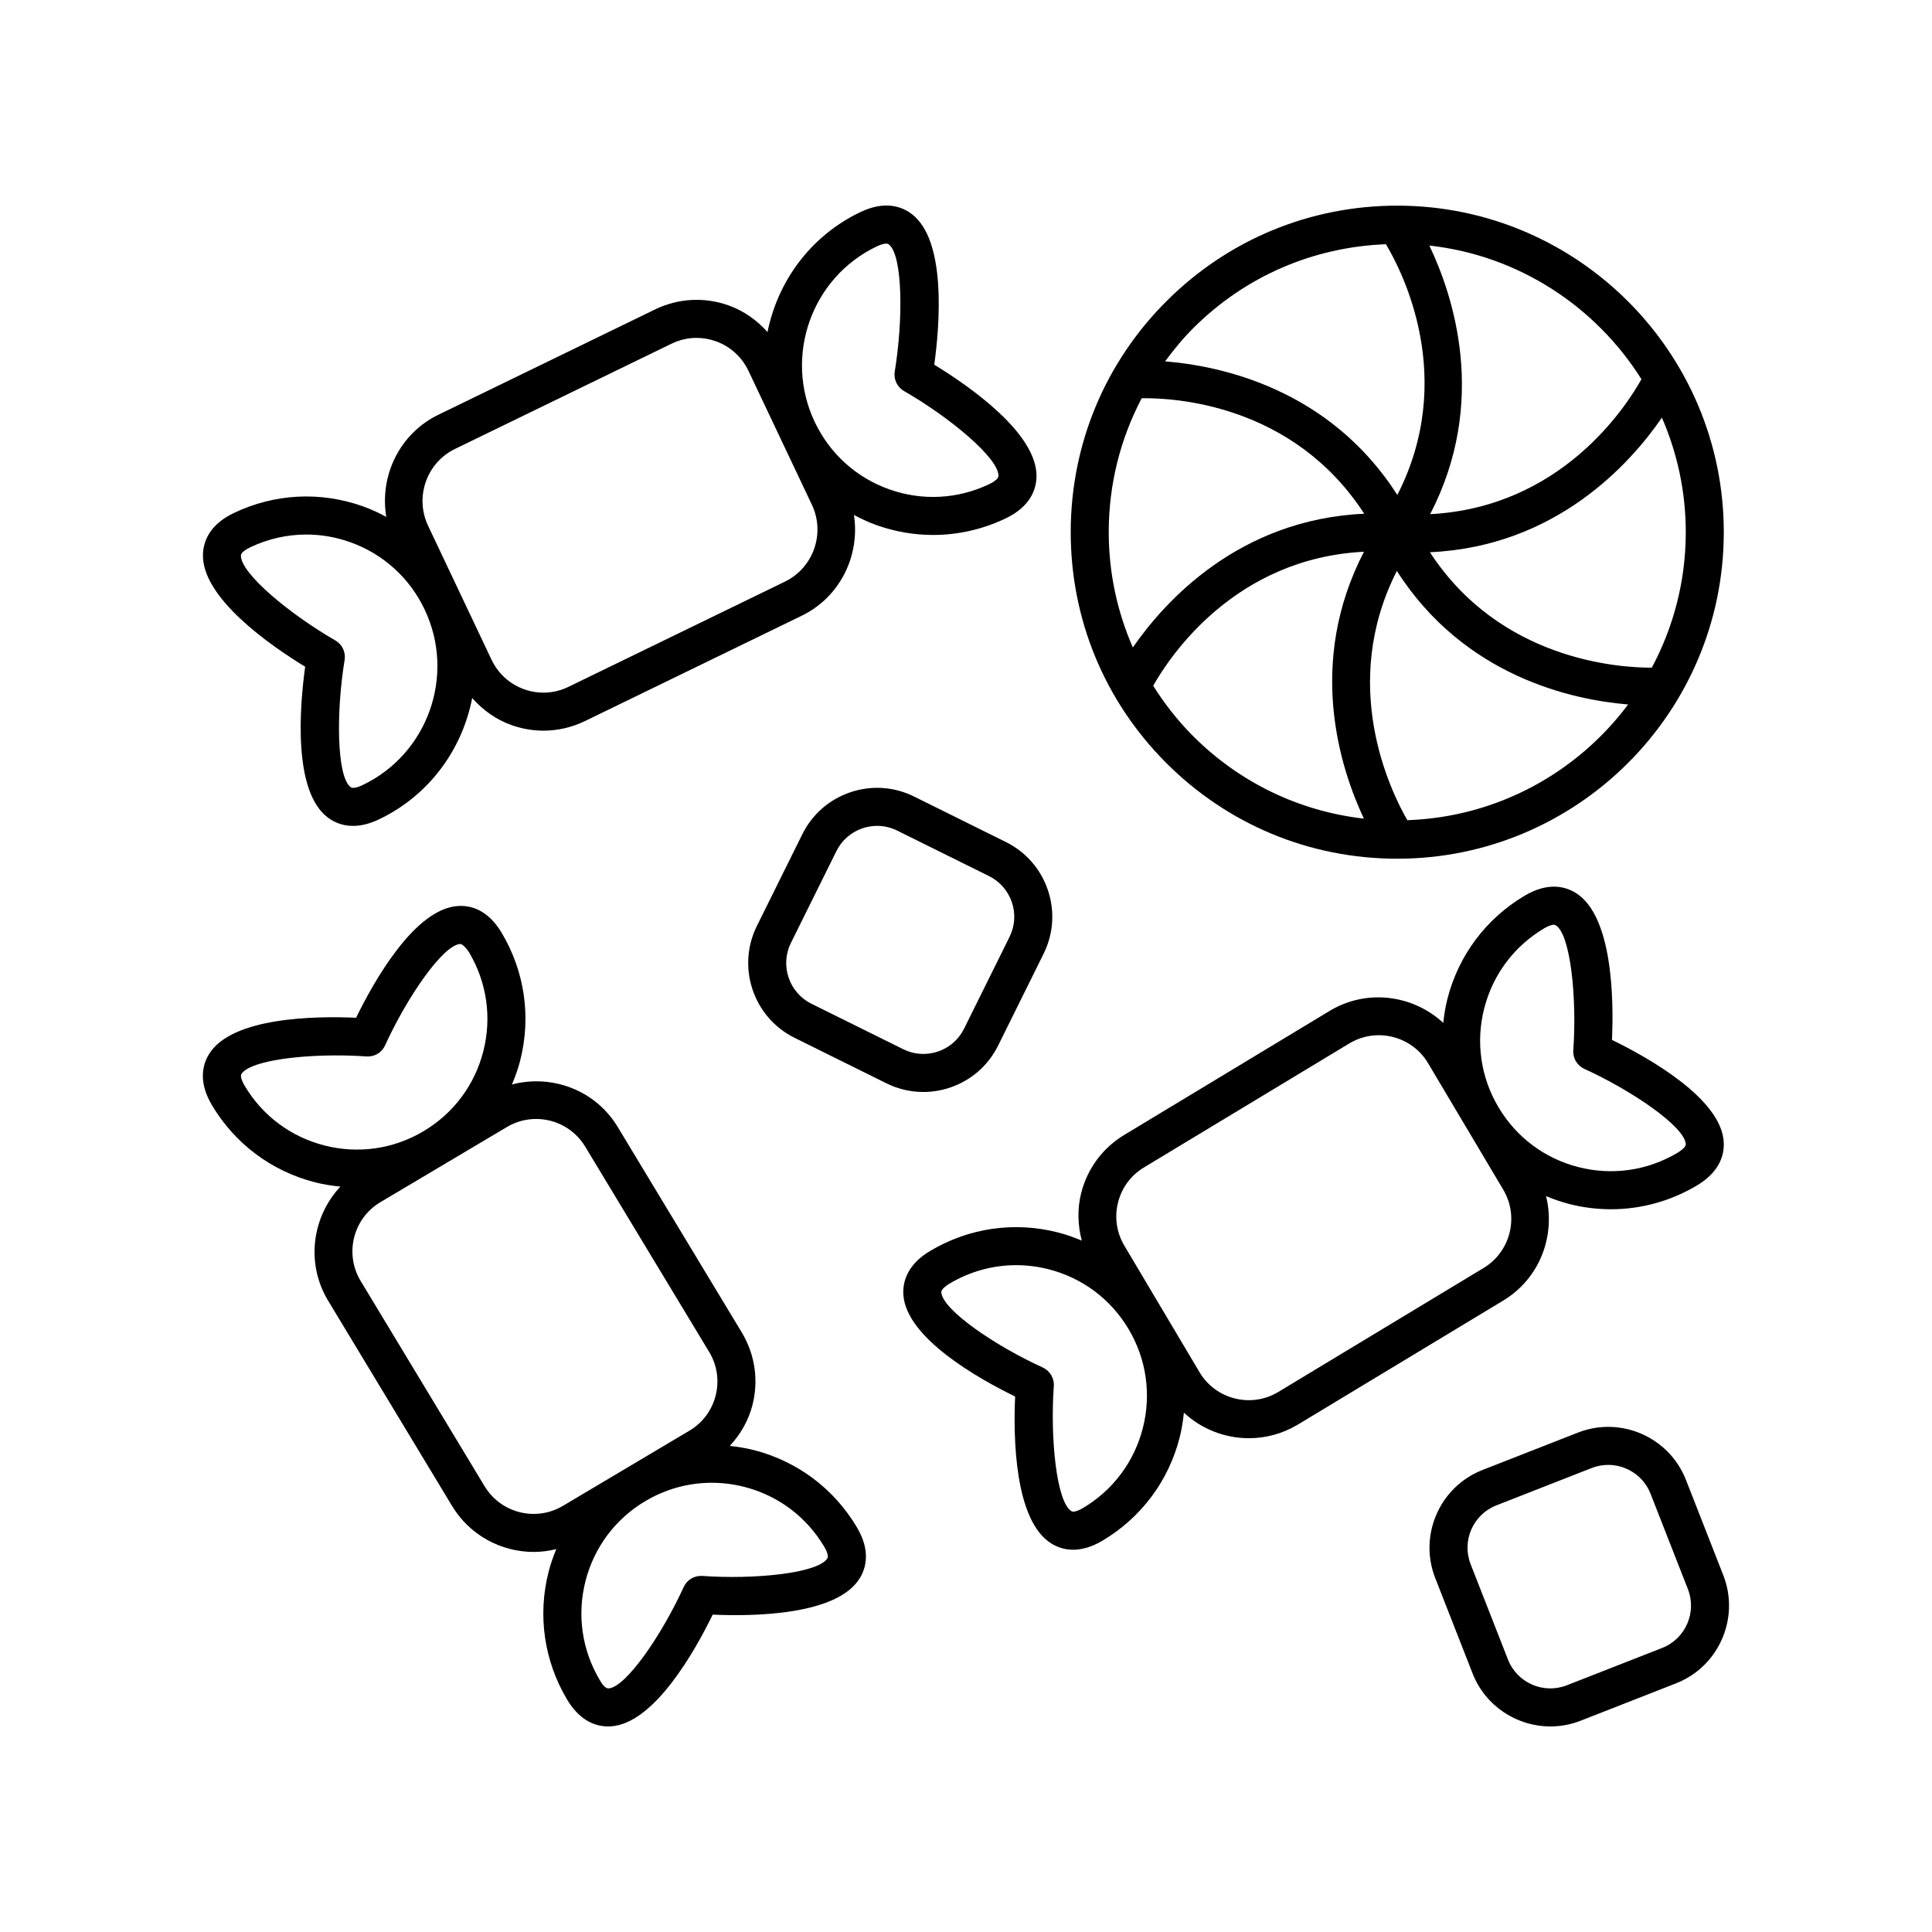 <?xml version="1.0" encoding="UTF-8"?>
<!-- Uploaded to: ICON Repo, www.svgrepo.com, Generator: ICON Repo Mixer Tools -->
<svg fill="#000000" width="800px" height="800px" version="1.1" viewBox="144 144 512 512" xmlns="http://www.w3.org/2000/svg">
 <g>
  <path d="m514.1 371.57h0.191c47.621-0.004 86.426-38.695 86.531-86.344 0.102-47.711-38.633-86.621-86.348-86.727h-0.195c-23.039 0-44.715 8.949-61.047 25.211-16.383 16.309-25.43 38.02-25.48 61.137-0.051 23.113 8.902 44.863 25.211 61.242 16.309 16.383 38.02 25.43 61.137 25.48zm2.859-10.211c-4.516-7.844-18.133-35.855-2.781-66.051 17.945 28.043 46.574 34.168 61.293 35.387-13.457 17.984-34.586 29.832-58.512 30.664zm73.789-76.156c-0.027 12.914-3.301 25.07-9 35.738-8.719 0.027-40.156-1.961-58.805-30.59 33.516-1.527 53.172-23.582 61.477-35.672 4.07 9.363 6.352 19.676 6.328 30.523zm-11.75-40.711c-4.156 7.449-21.34 33.961-55.992 35.766 15.457-29.836 6.094-57.984-0.215-71.188 23.699 2.641 44.098 16.168 56.207 35.422zm-118.66-13.641c13.723-13.66 31.715-21.391 50.949-22.129 4.359 7.281 18.844 35.48 3.023 66.445-18.023-28.18-46.887-34.227-61.547-35.402 2.301-3.117 4.777-6.129 7.574-8.914zm-22.512 54.02c0.027-12.52 3.07-24.559 8.734-35.332 8.531-0.133 40.094 1.477 58.973 30.605-33.293 1.508-52.914 23.297-61.316 35.438-4.18-9.566-6.414-19.961-6.391-30.711zm67.641 5.348c-15.289 29.496-6.324 57.336-0.02 70.73-17.137-1.961-33-9.562-45.348-21.965-4.039-4.059-7.508-8.52-10.492-13.246 4.438-7.859 21.637-33.797 55.859-35.52z"/>
  <path d="m553.72 460.98c1.977 0.816 4.004 1.547 6.117 2.086 3.676 0.938 7.398 1.398 11.094 1.398 7.93 0 15.746-2.129 22.742-6.285 6.215-3.691 7.309-8.305 7.133-11.523-0.629-11.531-20.008-22.387-29.617-27.074 0.48-10.684 0.211-32.891-9.617-38.961-2.746-1.695-7.316-2.941-13.531 0.754-10.258 6.098-17.531 15.82-20.473 27.383-0.535 2.094-0.859 4.203-1.086 6.312-7.996-7.383-20.141-9.102-29.992-3.246l-54.398 32.848c-5.789 3.445-9.895 8.934-11.559 15.465-1.074 4.227-0.93 8.535 0.156 12.641-2.043-0.855-4.141-1.617-6.324-2.172-11.562-2.953-23.578-1.207-33.836 4.887-6.215 3.691-7.305 8.305-7.133 11.523 0.633 11.531 20.008 22.387 29.621 27.074-0.48 10.684-0.211 32.891 9.617 38.961 1.43 0.887 3.363 1.648 5.769 1.648 2.195-0.004 4.793-0.641 7.758-2.402 10.258-6.094 17.527-15.816 20.469-27.383 0.551-2.172 0.887-4.356 1.113-6.543 4.715 4.383 10.895 6.769 17.215 6.769 4.391 0 8.84-1.145 12.887-3.551l54.387-32.84c9.793-5.824 14.094-17.25 11.488-27.77zm-16.387-49.738c2.281-8.953 7.91-16.484 15.855-21.203 0.551-0.328 1.738-0.969 2.566-0.969 0.199 0 0.379 0.035 0.523 0.125 3.965 2.449 5.637 19.426 4.66 33.129-0.148 2.102 1.023 4.074 2.941 4.945 12.504 5.695 26.613 15.281 26.867 19.938 0.047 0.867-1.535 1.902-2.215 2.309-7.949 4.719-17.258 6.062-26.207 3.785-8.953-2.277-16.48-7.906-21.199-15.848l-0.008-0.012c-4.723-7.945-6.066-17.25-3.785-26.199zm-90.461 111.18c-2.277 8.953-7.91 16.484-15.852 21.203-0.684 0.406-2.336 1.305-3.09 0.844-3.965-2.449-5.637-19.426-4.66-33.129 0.148-2.102-1.023-4.078-2.941-4.945-12.504-5.684-26.613-15.27-26.871-19.938-0.047-0.867 1.535-1.902 2.215-2.309 5.418-3.219 11.473-4.867 17.609-4.867 2.863 0 5.746 0.355 8.594 1.082 8.953 2.277 16.484 7.91 21.203 15.852 4.727 7.945 6.07 17.25 3.793 26.207zm90.184-42.324-54.387 32.84c-7.184 4.273-16.508 1.902-20.781-5.289l-19.926-33.539c-2.07-3.484-2.66-7.566-1.66-11.488 1-3.926 3.465-7.227 6.949-9.293 0.008-0.008 0.02-0.012 0.031-0.02l54.387-32.844c2.422-1.441 5.086-2.125 7.723-2.125 5.176 0 10.23 2.648 13.059 7.414l10.004 16.832s0 0.004 0.004 0.004c0 0.004 0.004 0.004 0.004 0.004l9.922 16.695c4.269 7.195 1.895 16.52-5.328 20.809z"/>
  <path d="m343.7 528.27c-2.09-0.531-4.195-0.859-6.301-1.086 2.828-3.051 4.957-6.695 6.012-10.84 1.664-6.535 0.684-13.324-2.781-19.152l-32.852-54.406c-5.883-9.887-17.496-14.176-28.102-11.387 0.859-2.043 1.617-4.141 2.176-6.328 2.945-11.566 1.207-23.582-4.887-33.836-3.691-6.215-8.305-7.352-11.523-7.133-11.531 0.633-22.391 20.008-27.074 29.617-10.691-0.484-32.891-0.211-38.961 9.617-1.695 2.742-2.941 7.316 0.754 13.531 6.098 10.258 15.82 17.527 27.383 20.473 2.211 0.562 4.434 0.898 6.66 1.121-7.461 7.992-9.207 20.203-3.336 30.09l32.84 54.387c4.715 7.934 13.125 12.344 21.742 12.344 1.996 0 4-0.27 5.977-0.754-0.801 1.945-1.516 3.938-2.043 6.012-2.945 11.562-1.207 23.578 4.887 33.836 3.465 5.82 7.731 7.148 10.902 7.148 0.215 0 0.422-0.004 0.629-0.016 11.531-0.633 22.387-20.008 27.07-29.617 10.684 0.488 32.895 0.215 38.961-9.617 1.695-2.742 2.941-7.316-0.75-13.531-6.094-10.262-15.82-17.531-27.383-20.473zm-113.67-80.695c-8.953-2.281-16.488-7.91-21.203-15.855-0.406-0.684-1.301-2.348-0.844-3.09 1.988-3.227 13.586-4.934 25.219-4.934 2.672 0 5.348 0.09 7.91 0.273 2.144 0.141 4.074-1.023 4.945-2.941 5.684-12.504 15.27-26.613 19.938-26.867 0.727 0.07 1.906 1.531 2.309 2.215 4.719 7.941 6.062 17.25 3.785 26.203-2.281 8.953-7.91 16.488-15.855 21.207-7.938 4.727-17.25 6.059-26.203 3.789zm63.129 95.504c-7.188 4.269-16.512 1.902-20.801-5.32l-32.84-54.387c-4.269-7.191-1.898-16.516 5.293-20.785l33.539-19.926c2.422-1.441 5.086-2.125 7.723-2.125 5.176 0 10.23 2.648 13.059 7.414 0.008 0.008 0.012 0.02 0.02 0.031l32.84 54.387c2.07 3.481 2.656 7.559 1.656 11.484-1 3.926-3.469 7.227-6.949 9.293zm70.102 13.898c-2.449 3.969-19.43 5.644-33.133 4.66-2.121-0.133-4.078 1.027-4.945 2.941-5.695 12.504-15.281 26.613-19.934 26.867-1.012 0-1.91-1.535-2.309-2.219-4.719-7.945-6.066-17.25-3.785-26.203 2.281-8.953 7.91-16.488 15.855-21.207 5.418-3.219 11.469-4.867 17.609-4.867 2.863 0 5.75 0.359 8.594 1.082 8.953 2.281 16.488 7.91 21.207 15.855 0.402 0.68 1.293 2.348 0.84 3.09z"/>
  <path d="m224.87 320.69c-1.465 10.66-3.266 32.996 6.012 39.969 1.543 1.16 3.75 2.215 6.668 2.215 1.969 0 4.262-0.48 6.891-1.738 13.359-6.375 22.082-18.586 24.691-32.156 2.809 3.191 6.309 5.715 10.422 7.18 2.762 0.98 5.617 1.473 8.465 1.473 3.719 0 7.422-0.832 10.895-2.488l57.371-27.883c10.32-4.922 15.672-15.992 14.02-26.785 1.926 1.02 3.906 1.949 5.992 2.691 4.891 1.738 9.949 2.602 14.992 2.602 6.566 0 13.105-1.465 19.211-4.383 6.535-3.117 8.051-7.625 8.176-10.855 0.438-11.609-17.93-24.293-27.086-29.879 1.465-10.66 3.266-32.996-6.012-39.969-2.582-1.941-7.019-3.602-13.559-0.48-13.246 6.32-21.934 18.375-24.621 31.805-2.797-3.144-6.262-5.633-10.332-7.078-6.367-2.262-13.227-1.906-19.359 1.02l-57.387 27.891c-10.422 4.984-15.781 16.238-13.953 27.137-1.988-1.066-4.039-2.031-6.199-2.801-11.266-4.008-23.41-3.379-34.203 1.777-6.535 3.117-8.051 7.625-8.176 10.859-0.441 11.605 17.926 24.293 27.082 29.879zm151.48-111.39c0.543-0.258 1.664-0.738 2.484-0.738 0.27 0 0.508 0.051 0.68 0.184 3.75 2.816 3.856 20.023 1.605 33.699-0.34 2.074 0.641 4.144 2.465 5.191 11.973 6.867 25.191 17.805 25.012 22.523-0.035 0.898-1.723 1.797-2.445 2.144-8.363 3.988-17.766 4.477-26.488 1.379-8.738-3.109-15.75-9.445-19.746-17.844l-0.047-0.098c-8.184-17.375-0.801-38.195 16.48-46.441zm-111.68 53.629c0.012-0.004 0.023-0.012 0.031-0.016l57.371-27.883c2.074-0.988 4.293-1.484 6.519-1.484 1.711 0 3.426 0.293 5.086 0.883 3.844 1.367 6.922 4.156 8.676 7.856l8.418 17.773c0.008 0.012 0.012 0.027 0.016 0.039 0.008 0.012 0.016 0.027 0.02 0.039l8.352 17.629c3.609 7.633 0.375 16.785-7.25 20.426l-57.371 27.883c-3.66 1.75-7.789 1.961-11.609 0.602-3.844-1.367-6.922-4.156-8.676-7.856l-16.805-35.484c-3.613-7.625-0.371-16.781 7.223-20.406zm-54.371 26.121c4.727-2.254 9.789-3.391 14.879-3.391 3.902 0 7.82 0.668 11.609 2.016 8.754 3.113 15.777 9.465 19.766 17.895 8.23 17.371 0.848 38.223-16.453 46.48-0.723 0.344-2.477 1.082-3.164 0.559-3.75-2.82-3.859-20.023-1.609-33.703 0.34-2.074-0.641-4.144-2.465-5.188-11.973-6.879-25.191-17.816-25.012-22.523 0.039-0.898 1.727-1.797 2.449-2.144z"/>
  <path d="m395.77 432.22c5.598-1.891 10.121-5.844 12.746-11.137l12.043-24.316c2.621-5.293 3.027-11.285 1.141-16.883-1.891-5.598-5.844-10.121-11.137-12.742l-24.316-12.047c-5.285-2.625-11.285-3.027-16.883-1.141-5.598 1.891-10.121 5.844-12.742 11.137l-12.047 24.316c-5.41 10.926-0.926 24.215 9.996 29.629l24.316 12.043c3.098 1.535 6.434 2.309 9.797 2.309 2.375 0 4.766-0.387 7.086-1.168zm-12.41-10.168-24.316-12.043c-5.945-2.945-8.387-10.184-5.441-16.129l12.047-24.316c1.426-2.879 3.891-5.031 6.934-6.059 1.266-0.43 2.562-0.641 3.859-0.641 1.828 0 3.644 0.422 5.332 1.258l24.316 12.047c2.879 1.426 5.031 3.891 6.062 6.934 1.027 3.047 0.809 6.309-0.621 9.191l-12.043 24.316c-1.43 2.879-3.894 5.031-6.941 6.062-3.043 1.02-6.305 0.809-9.188-0.621z"/>
  <path d="m600.69 561.45-9.895-25.266c-4.449-11.352-17.305-16.973-28.652-12.523l-25.266 9.898c-11.352 4.449-16.973 17.301-12.523 28.652l9.898 25.266c3.41 8.715 11.777 14.047 20.613 14.047 2.676 0 5.398-0.488 8.035-1.523l25.266-9.898c11.352-4.445 16.969-17.297 12.523-28.652zm-16.199 19.27-25.266 9.898c-6.188 2.422-13.172-0.641-15.594-6.816l-9.898-25.266c-2.422-6.18 0.637-13.176 6.816-15.598l25.266-9.898c1.438-0.562 2.914-0.828 4.375-0.828 4.809 0 9.363 2.906 11.219 7.644l9.895 25.266c2.426 6.184-0.633 13.176-6.812 15.598z"/>
 </g>
</svg>